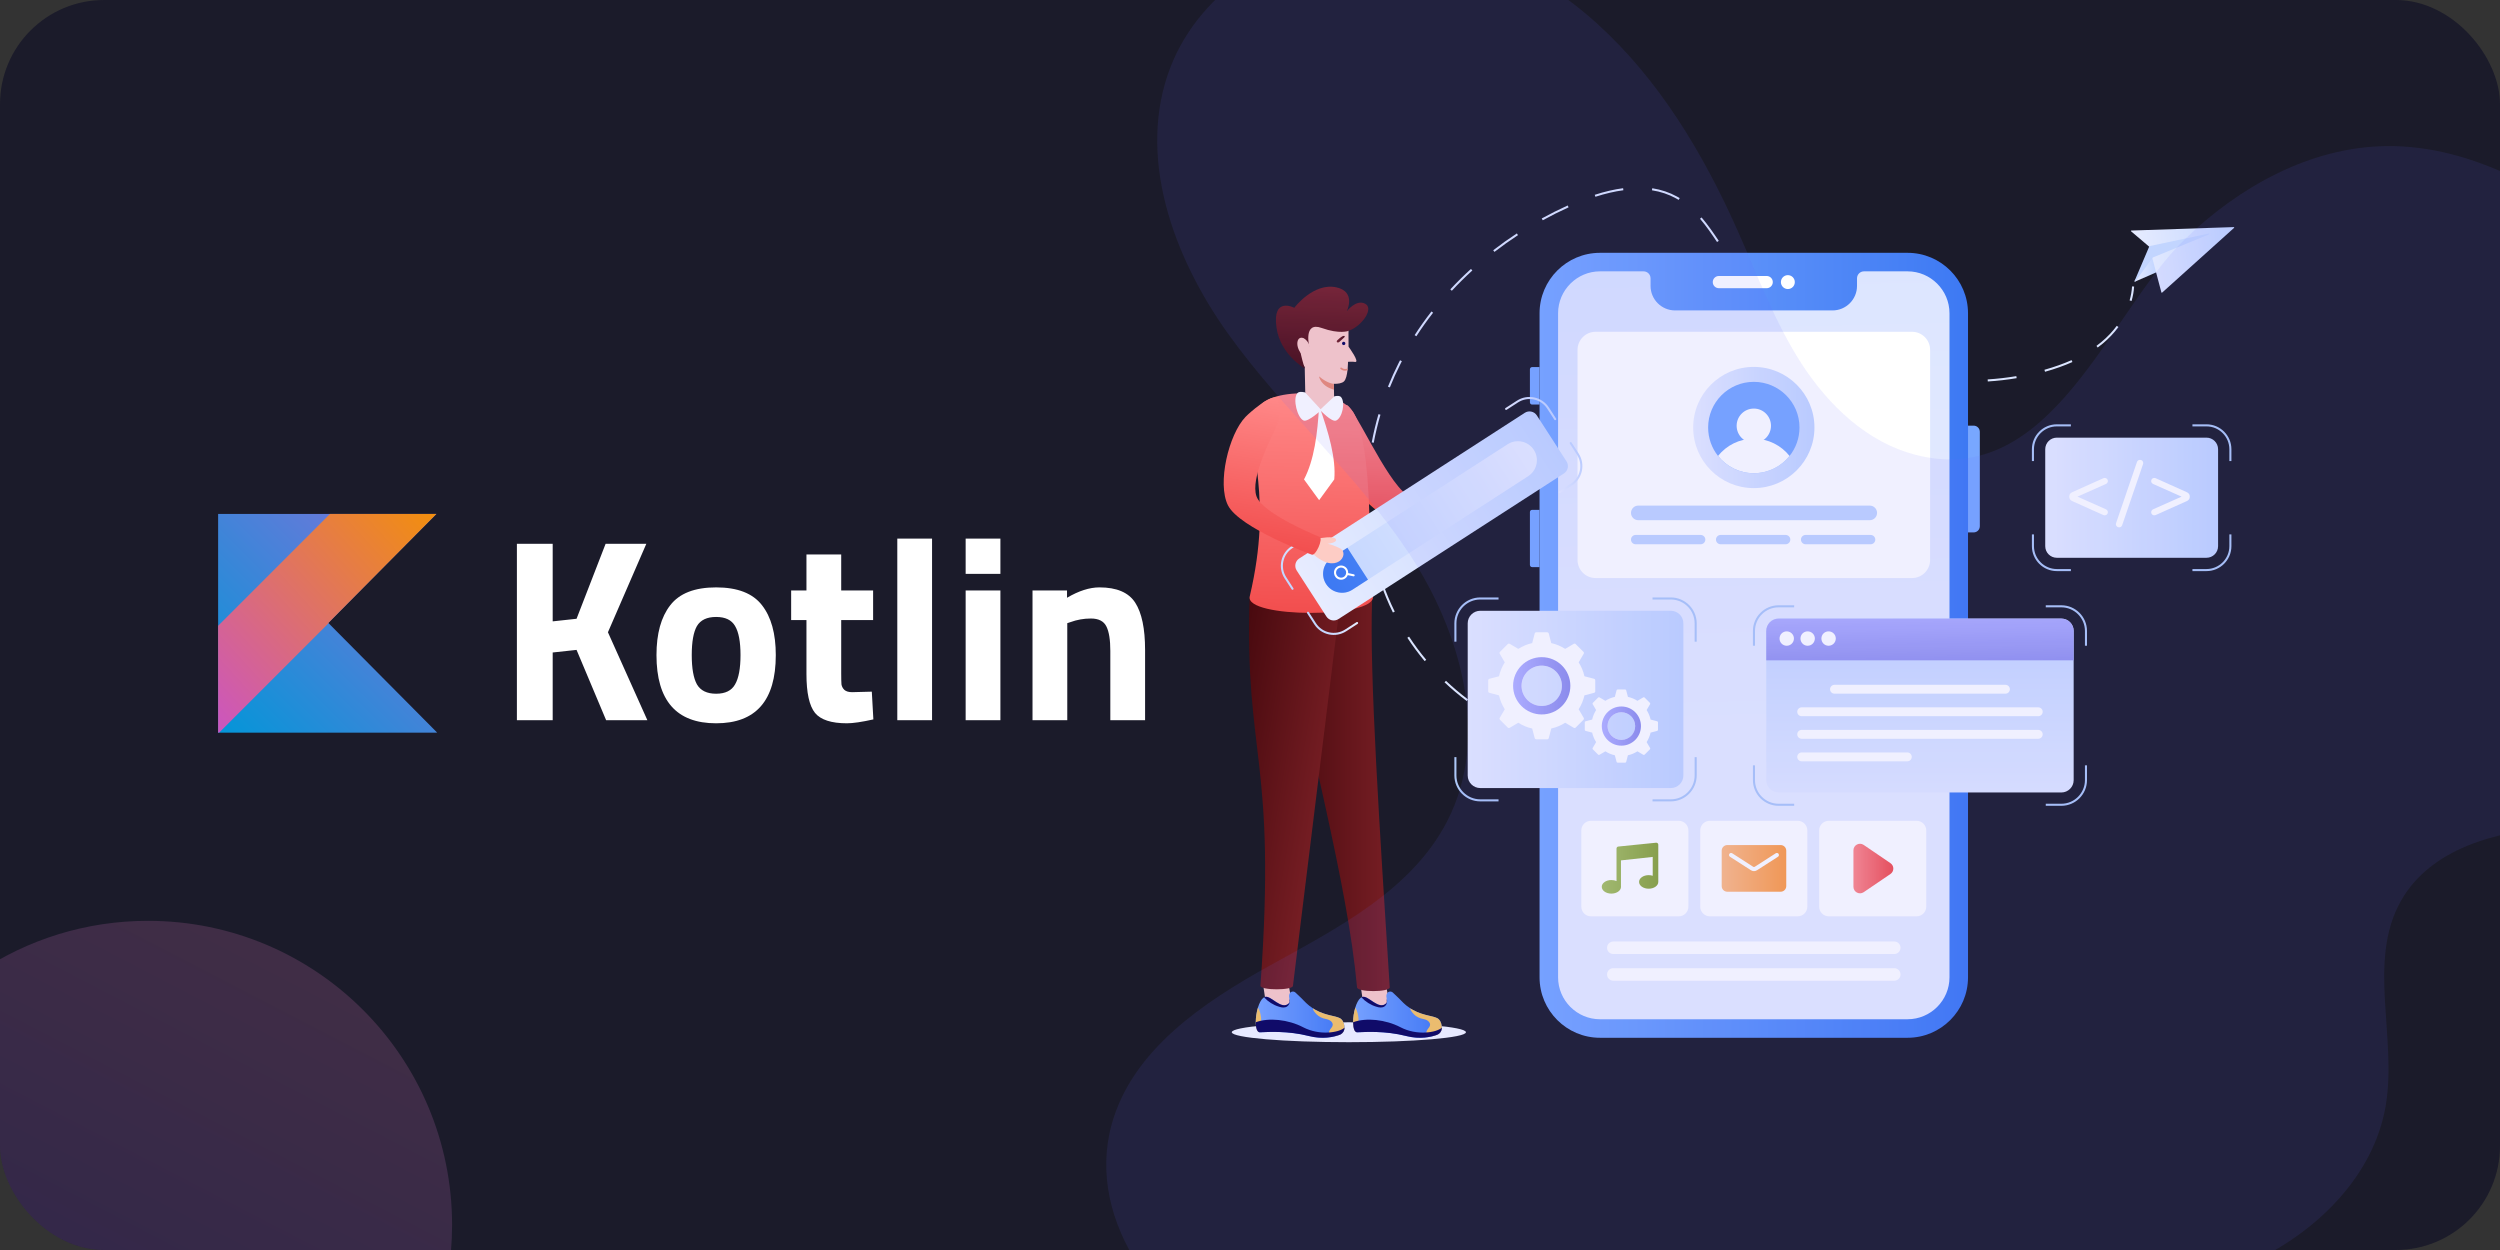 <?xml version="1.0" encoding="UTF-8"?>
<svg xmlns="http://www.w3.org/2000/svg" width="1200" height="600" viewBox="0 0 1200 600" fill="none">
  <rect x="0" y="0" width="1200" height="600" fill="#333333" stroke="none"/>
  <g clip-path="url(#clip0_281_6949)">
    <rect width="1200" height="600" rx="50" fill="#1B1B2A"></rect>
    <path opacity="0.4" fill-rule="evenodd" clip-rule="evenodd" d="M71.037 442C151.651 442 217 507.349 217 587.963C217 621.754 205.513 652.858 186.238 677.596H-10V466.552C13.184 451.047 41.052 442 71.037 442Z" fill="url(#paint0_linear_281_6949)" fill-opacity="0.4"></path>
    <path d="M104.7 246.687V351.687H209.7V351.511L183.638 325.261L157.575 298.985L183.638 272.69L209.468 246.687H104.7Z" fill="url(#paint1_linear_281_6949)"></path>
    <path d="M158.393 246.687L104.7 300.38V351.687H105.165L157.695 299.157L157.579 299.041L183.638 272.75L209.468 246.687H158.393Z" fill="url(#paint2_linear_281_6949)"></path>
    <path d="M265.291 345.687H248.11V261.03H265.291V298.254L276.744 297.01L290.688 261.03H310.234L291.808 303.483L310.732 345.687H290.937L276.744 311.949L265.291 313.194V345.687ZM321.709 290.536C326.107 284.809 333.453 281.946 343.744 281.946C354.036 281.946 361.381 284.809 365.78 290.536C370.179 296.18 372.378 304.147 372.378 314.439C372.378 336.267 362.834 347.181 343.744 347.181C324.655 347.181 315.11 336.267 315.11 314.439C315.11 304.147 317.31 296.18 321.709 290.536ZM334.532 328.507C336.275 331.495 339.346 332.989 343.744 332.989C348.143 332.989 351.173 331.495 352.833 328.507C354.575 325.519 355.447 320.83 355.447 314.439C355.447 308.048 354.575 303.4 352.833 300.495C351.173 297.59 348.143 296.138 343.744 296.138C339.346 296.138 336.275 297.59 334.532 300.495C332.872 303.4 332.042 308.048 332.042 314.439C332.042 320.83 332.872 325.519 334.532 328.507ZM419.092 297.632H403.779V323.154C403.779 325.644 403.821 327.428 403.904 328.507C404.07 329.503 404.526 330.374 405.273 331.121C406.103 331.868 407.348 332.242 409.008 332.242L418.47 331.993L419.217 345.314C413.656 346.559 409.423 347.181 406.518 347.181C399.049 347.181 393.944 345.521 391.205 342.201C388.467 338.799 387.097 332.574 387.097 323.527V297.632H379.752V283.439H387.097V266.135H403.779V283.439H419.092V297.632ZM430.703 345.687V258.54H447.385V345.687H430.703ZM463.511 345.687V283.439H480.194V345.687H463.511ZM463.511 275.472V258.54H480.194V275.472H463.511ZM512.29 345.687H495.608V283.439H512.166V286.925C517.809 283.605 522.997 281.946 527.728 281.946C536.027 281.946 541.754 284.394 544.908 289.291C548.062 294.188 549.639 301.74 549.639 311.949V345.687H532.956V312.447C532.956 307.135 532.334 303.234 531.089 300.744C529.844 298.171 527.354 296.885 523.619 296.885C520.216 296.885 516.938 297.466 513.784 298.628L512.29 299.126V345.687Z" fill="white"></path>
    <path d="M703.649 495.473C703.649 498.11 678.49 500.251 647.452 500.251C616.405 500.251 591.246 498.111 591.246 495.473C591.246 492.835 616.405 490.695 647.452 490.695C678.49 490.695 703.649 492.835 703.649 495.473Z" fill="#F5F7FF"></path>
    <path d="M1023.16 144.477L1022.21 144.202C1022.85 141.975 1023.25 139.711 1023.39 137.474L1024.38 137.537C1024.23 139.846 1023.82 142.18 1023.16 144.477Z" fill="#DBE5FF"></path>
    <path d="M859.76 383.125C856.471 379.928 852.886 376.974 849.105 374.346L849.672 373.53C853.498 376.19 857.125 379.179 860.452 382.414L859.76 383.125ZM837.162 367.42C832.981 365.436 828.633 363.807 824.238 362.577L824.506 361.621C828.955 362.866 833.356 364.516 837.587 366.523L837.162 367.42ZM810.681 359.926C806.586 359.419 802.066 359.087 796.865 358.911L796.899 357.919C802.13 358.096 806.678 358.43 810.804 358.941L810.681 359.926ZM782.977 358.711C778.436 358.688 773.741 358.665 769.06 358.502L769.095 357.511C773.761 357.673 778.449 357.696 782.982 357.718L782.977 358.711ZM755.158 357.464C754.115 357.335 753.074 357.191 752.034 357.03C748.507 356.488 744.947 355.741 741.455 354.811L741.71 353.852C745.169 354.773 748.693 355.512 752.185 356.049C753.215 356.208 754.247 356.351 755.281 356.48L755.158 357.464ZM728.239 350.324C723.989 348.56 719.775 346.487 715.716 344.163L716.21 343.302C720.232 345.605 724.408 347.659 728.619 349.407L728.239 350.324ZM704.051 336.505C700.347 333.74 696.757 330.715 693.381 327.512L694.064 326.792C697.412 329.968 700.972 332.968 704.645 335.709L704.051 336.505ZM683.83 317.341C680.85 313.774 678.055 310.002 675.522 306.129L676.353 305.586C678.865 309.426 681.636 313.167 684.592 316.704L683.83 317.341ZM668.591 294.019C667.439 291.693 666.356 289.303 665.372 286.917C664.594 285.03 663.853 283.093 663.171 281.161L664.107 280.83C664.784 282.746 665.518 284.667 666.29 286.539C667.265 288.904 668.339 291.272 669.481 293.578L668.591 294.019ZM659.283 267.762C658.252 263.279 657.452 258.654 656.905 254.017L657.891 253.9C658.434 258.503 659.228 263.091 660.25 267.54L659.283 267.762ZM656.001 240.097C655.993 239.5 655.989 238.901 655.989 238.303C655.99 234.283 656.17 230.197 656.524 226.16L657.513 226.247C657.161 230.255 656.982 234.312 656.982 238.303C656.982 238.897 656.986 239.491 656.994 240.085L656.001 240.097ZM659.401 212.528L658.426 212.344C659.281 207.794 660.371 203.231 661.666 198.78L662.619 199.057C661.333 203.478 660.251 208.01 659.401 212.528ZM667.13 185.963L666.208 185.594C667.759 181.721 669.494 177.885 671.367 174.192C671.583 173.766 671.801 173.341 672.022 172.918L672.902 173.375C672.684 173.796 672.467 174.218 672.252 174.641C670.392 178.308 668.669 182.117 667.13 185.963ZM940.193 183.258C935.587 183.075 930.914 182.657 926.304 182.017L926.44 181.034C931.019 181.67 935.659 182.084 940.233 182.266L940.193 183.258ZM954.139 183.108L954.078 182.118C958.698 181.831 963.326 181.3 967.832 180.539L967.997 181.519C963.457 182.285 958.794 182.82 954.139 183.108ZM912.6 179.436C908.101 178.364 903.594 177.061 899.203 175.564L899.523 174.625C903.885 176.112 908.362 177.406 912.83 178.471L912.6 179.436ZM981.606 178.452L981.334 177.497C986.184 176.121 990.444 174.606 994.357 172.865L994.761 173.773C990.804 175.532 986.502 177.063 981.606 178.452ZM886.231 170.447C881.995 168.539 877.812 166.412 873.8 164.124L874.292 163.262C878.277 165.535 882.431 167.647 886.638 169.541L886.231 170.447ZM1006.89 166.819L1006.3 166.02C1007.11 165.424 1007.91 164.799 1008.67 164.163C1011.46 161.846 1013.95 159.232 1016.06 156.394L1016.85 156.986C1014.7 159.888 1012.16 162.559 1009.31 164.927C1008.53 165.575 1007.71 166.211 1006.89 166.819ZM679.86 161.4L679.026 160.862C681.517 156.998 684.235 153.175 687.104 149.498L687.886 150.109C685.036 153.762 682.335 157.561 679.86 161.4ZM862.035 156.636C858.231 153.945 854.539 151.047 851.065 148.024L851.716 147.275C855.166 150.277 858.831 153.153 862.608 155.825L862.035 156.636ZM696.877 139.565L696.15 138.89C699.283 135.52 702.617 132.221 706.06 129.086L706.729 129.82C703.306 132.937 699.991 136.216 696.877 139.565ZM841.029 138.339C837.847 134.929 834.834 131.332 832.075 127.648L832.87 127.053C835.607 130.708 838.597 134.278 841.755 137.662L841.029 138.339ZM717.344 120.91L716.737 120.125C720.388 117.301 724.208 114.58 728.09 112.039L728.634 112.869C724.773 115.397 720.975 118.102 717.344 120.91ZM824.183 116.169C821.841 112.659 819.084 108.613 816.004 105.006L816.759 104.362C819.874 108.01 822.651 112.085 825.009 115.619L824.183 116.169ZM740.516 105.73L740.038 104.861C744.095 102.631 748.289 100.532 752.502 98.622L752.912 99.526C748.721 101.426 744.55 103.513 740.516 105.73ZM805.743 95.955C805.326 95.701 804.903 95.454 804.472 95.216C800.985 93.29 797.103 91.984 792.935 91.334L793.088 90.353C797.371 91.021 801.363 92.365 804.952 94.347C805.396 94.592 805.831 94.846 806.26 95.108L805.743 95.955ZM765.788 94.452L765.482 93.507C770.241 91.967 774.82 90.899 779.092 90.335L779.222 91.319C775.01 91.876 770.49 92.93 765.788 94.452Z" fill="#DBE5FF"></path>
    <path d="M872.717 399.377C871.537 397.425 870.25 395.491 868.892 393.629L869.693 393.043C871.069 394.929 872.372 396.887 873.566 398.863L872.717 399.377Z" fill="#DBE5FF"></path>
    <path d="M1035.28 130.42C1035.3 130.524 1035.25 130.629 1035.15 130.672L1024.87 135.154C1024.85 135.165 1024.83 135.167 1024.81 135.17C1024.74 135.18 1024.66 135.15 1024.62 135.092C1024.56 135.018 1024.56 134.91 1024.61 134.834L1033.03 123.303C1033.08 123.236 1033.16 123.204 1033.24 123.219C1033.32 123.235 1033.39 123.295 1033.41 123.374L1035.28 130.42Z" fill="url(#paint3_linear_281_6949)"></path>
    <path d="M1072.41 109.14C1072.44 109.221 1072.42 109.315 1072.35 109.375L1037.81 140.46C1037.78 140.49 1037.74 140.508 1037.7 140.514C1037.67 140.517 1037.64 140.517 1037.61 140.508C1037.54 140.487 1037.48 140.429 1037.47 140.359L1031.66 118.449L1022.92 111.03C1022.86 110.975 1022.83 110.883 1022.86 110.798C1022.89 110.716 1022.96 110.66 1023.06 110.656L1072.2 109.003C1072.29 109 1072.38 109.053 1072.41 109.14Z" fill="url(#paint4_linear_281_6949)"></path>
    <path d="M1060.43 112.248C1060.46 112.356 1060.41 112.466 1060.31 112.51L1033.34 123.603L1024.96 135.086C1024.92 135.134 1024.87 135.163 1024.81 135.17C1024.77 135.176 1024.72 135.169 1024.68 135.144C1024.58 135.092 1024.54 134.977 1024.59 134.876L1031.66 118.247C1031.69 118.183 1031.75 118.137 1031.81 118.119L1060.18 112.104C1060.29 112.081 1060.4 112.145 1060.43 112.248Z" fill="#C2D5FF"></path>
    <path d="M944.646 150.358V469.127C944.646 485.119 931.633 498.131 915.642 498.131H767.992C752 498.131 738.988 485.119 738.988 469.127V150.358C738.988 134.366 752.001 121.354 767.992 121.354H915.642C931.633 121.354 944.646 134.366 944.646 150.358Z" fill="url(#paint5_linear_281_6949)"></path>
    <path d="M935.754 150.358V469.127C935.754 480.189 926.704 489.239 915.643 489.239H767.993C756.932 489.239 747.882 480.189 747.882 469.127V150.358C747.882 139.297 756.932 130.247 767.993 130.247H788.917C790.768 130.247 792.269 131.747 792.269 133.599V137.239C792.269 143.737 797.537 149.005 804.035 149.005H879.601C886.099 149.005 891.366 143.737 891.366 137.239V133.599C891.366 131.747 892.867 130.247 894.718 130.247H915.643C926.704 130.247 935.754 139.297 935.754 150.358Z" fill="url(#paint6_linear_281_6949)"></path>
    <path d="M850.945 135.406C850.945 137.025 849.632 138.338 848.013 138.338H825.057C823.438 138.338 822.125 137.026 822.125 135.406C822.125 133.787 823.438 132.474 825.057 132.474H848.013C849.632 132.474 850.945 133.787 850.945 135.406Z" fill="white"></path>
    <path d="M861.51 135.409C861.51 137.25 860.015 138.744 858.175 138.744C856.327 138.744 854.833 137.25 854.833 135.409C854.833 133.562 856.327 132.068 858.175 132.068C860.015 132.068 861.51 133.562 861.51 135.409Z" fill="white"></path>
    <path d="M950.315 207.277V252.59C950.315 254.231 948.984 255.562 947.343 255.562H944.646V204.305H947.343C948.984 204.305 950.315 205.635 950.315 207.277Z" fill="#78A7FF"></path>
    <path d="M738.986 176.2V194.19H735.401C734.826 194.19 734.36 193.724 734.36 193.149V177.241C734.36 176.666 734.826 176.2 735.401 176.2L738.986 176.2Z" fill="#78A7FF"></path>
    <path d="M738.986 206.116V233.601H735.401C734.826 233.601 734.36 233.135 734.36 232.56V207.156C734.36 206.582 734.826 206.116 735.401 206.116L738.986 206.116Z" fill="#78A7FF"></path>
    <path d="M738.986 244.73V272.215H735.401C734.826 272.215 734.36 271.749 734.36 271.175V245.771C734.36 245.196 734.826 244.73 735.401 244.73L738.986 244.73Z" fill="#78A7FF"></path>
    <path d="M926.452 167.938V268.783C926.452 273.577 922.565 277.464 917.771 277.464H765.897C761.103 277.464 757.217 273.577 757.217 268.783V167.938C757.217 163.144 761.103 159.257 765.897 159.257H917.771C922.565 159.257 926.452 163.144 926.452 167.938Z" fill="white"></path>
    <path d="M900.991 246.19C900.991 248.125 899.421 249.695 897.486 249.695H786.379C784.443 249.695 782.874 248.125 782.874 246.19C782.874 244.254 784.443 242.685 786.379 242.685H897.486C899.421 242.685 900.991 244.254 900.991 246.19Z" fill="#C2D5FF"></path>
    <path d="M818.56 259.01C818.56 260.246 817.558 261.247 816.322 261.247H785.112C783.876 261.247 782.874 260.246 782.874 259.01C782.874 257.774 783.876 256.772 785.112 256.772H816.322C817.558 256.772 818.56 257.774 818.56 259.01Z" fill="#C2D5FF"></path>
    <path d="M859.351 259.01C859.351 260.246 858.349 261.247 857.113 261.247H825.903C824.667 261.247 823.665 260.246 823.665 259.01C823.665 257.774 824.667 256.772 825.903 256.772H857.113C858.349 256.772 859.351 257.774 859.351 259.01Z" fill="#C2D5FF"></path>
    <path d="M900.142 259.01C900.142 260.246 899.14 261.247 897.904 261.247H866.694C865.458 261.247 864.456 260.246 864.456 259.01C864.456 257.774 865.458 256.772 866.694 256.772H897.904C899.14 256.772 900.142 257.774 900.142 259.01Z" fill="#C2D5FF"></path>
    <path d="M870.934 205.204C870.934 221.269 857.883 234.293 841.818 234.293C825.753 234.293 812.729 221.269 812.729 205.204C812.729 189.138 825.753 176.115 841.818 176.115C857.883 176.115 870.934 189.138 870.934 205.204Z" fill="url(#paint7_linear_281_6949)"></path>
    <path d="M863.756 205.2C863.756 210.35 861.984 215.092 858.987 218.854C854.953 223.895 848.767 227.138 841.817 227.138C834.868 227.138 828.682 223.895 824.648 218.854C821.678 215.092 819.906 210.35 819.906 205.2C819.906 193.099 829.717 183.289 841.817 183.289C853.918 183.289 863.756 193.099 863.756 205.2Z" fill="#78A7FF"></path>
    <path d="M858.987 218.854C854.953 223.895 848.767 227.138 841.818 227.138C834.868 227.138 828.682 223.895 824.648 218.854C828.682 213.811 834.868 210.569 841.818 210.569C848.767 210.569 854.953 213.811 858.987 218.854Z" fill="white"></path>
    <path d="M850.075 204.369C850.075 208.92 846.396 212.627 841.844 212.627C837.266 212.627 833.587 208.92 833.587 204.369C833.587 199.818 837.266 196.111 841.844 196.111C846.396 196.112 850.075 199.818 850.075 204.369Z" fill="white"></path>
    <path d="M1001.76 309.96H1000.77V302.855C1000.77 296.607 995.682 291.523 989.433 291.523H981.963V290.531H989.433C996.23 290.531 1001.76 296.06 1001.76 302.855V309.96Z" fill="#ADC8F7"></path>
    <path d="M989.433 386.791H981.963V385.799H989.433C995.682 385.799 1000.77 380.715 1000.77 374.467V367.363H1001.76V374.467C1001.76 381.263 996.23 386.791 989.433 386.791Z" fill="#ADC8F7"></path>
    <path d="M861.202 386.791H853.731C846.934 386.791 841.405 381.263 841.405 374.467V367.363H842.398V374.467C842.398 380.715 847.482 385.798 853.731 385.798H861.202V386.791Z" fill="#ADC8F7"></path>
    <path d="M842.398 309.96H841.405V302.855C841.405 296.06 846.934 290.531 853.731 290.531H861.202V291.523H853.731C847.482 291.523 842.398 296.607 842.398 302.855V309.96Z" fill="#ADC8F7"></path>
    <path d="M995.36 302.856V374.466C995.36 377.739 992.707 380.392 989.434 380.392H853.731C850.458 380.392 847.805 377.739 847.805 374.466V302.856C847.805 299.583 850.458 296.93 853.731 296.93H989.434C992.707 296.93 995.36 299.583 995.36 302.856Z" fill="url(#paint8_linear_281_6949)"></path>
    <path d="M995.36 316.975V302.856C995.36 299.583 992.707 296.93 989.434 296.93H853.731C850.458 296.93 847.805 299.583 847.805 302.856V316.975H995.36Z" fill="url(#paint9_linear_281_6949)"></path>
    <path d="M861.085 306.491C861.085 308.405 859.531 309.96 857.617 309.96C855.704 309.96 854.179 308.405 854.179 306.491C854.179 304.578 855.704 303.052 857.617 303.052C859.531 303.052 861.085 304.578 861.085 306.491Z" fill="white"></path>
    <path d="M871.133 306.491C871.133 308.405 869.578 309.96 867.665 309.96C865.751 309.96 864.227 308.405 864.227 306.491C864.227 304.578 865.751 303.052 867.665 303.052C869.578 303.052 871.133 304.578 871.133 306.491Z" fill="white"></path>
    <path d="M881.18 306.491C881.18 308.405 879.625 309.96 877.712 309.96C875.798 309.96 874.273 308.405 874.273 306.491C874.273 304.578 875.798 303.052 877.712 303.052C879.625 303.052 881.18 304.578 881.18 306.491Z" fill="white"></path>
    <path d="M810.431 398.606V435.204C810.431 437.762 808.358 439.835 805.8 439.835H763.662C761.104 439.835 759.031 437.762 759.031 435.204V398.606C759.031 396.049 761.104 393.976 763.662 393.976H805.8C808.358 393.976 810.431 396.049 810.431 398.606Z" fill="white"></path>
    <path d="M867.515 398.606V435.204C867.515 437.762 865.442 439.835 862.884 439.835H820.746C818.188 439.835 816.115 437.762 816.115 435.204V398.606C816.115 396.049 818.188 393.976 820.746 393.976H862.884C865.442 393.976 867.515 396.049 867.515 398.606Z" fill="white"></path>
    <path d="M924.599 398.606V435.204C924.599 437.762 922.526 439.835 919.968 439.835H877.83C875.272 439.835 873.199 437.762 873.199 435.204V398.606C873.199 396.049 875.272 393.976 877.83 393.976H919.968C922.526 393.976 924.599 396.049 924.599 398.606Z" fill="white"></path>
    <path d="M912.252 454.924C912.252 456.585 910.906 457.932 909.244 457.932H774.393C772.731 457.932 771.385 456.585 771.385 454.924C771.385 453.263 772.731 451.916 774.393 451.916H909.244C910.906 451.916 912.252 453.263 912.252 454.924Z" fill="white"></path>
    <path d="M912.252 467.737C912.252 469.398 910.906 470.745 909.244 470.745H774.393C772.731 470.745 771.385 469.398 771.385 467.737C771.385 466.076 772.731 464.729 774.393 464.729H909.244C910.906 464.729 912.252 466.076 912.252 467.737Z" fill="white"></path>
    <path d="M907.42 419.514L894.555 428.254C892.469 429.672 889.647 428.177 889.647 425.655V408.154C889.647 405.63 892.472 404.136 894.558 405.557L907.423 414.318C909.256 415.566 909.254 418.268 907.42 419.514Z" fill="url(#paint10_linear_281_6949)"></path>
    <path d="M857.402 408.327V425.328C857.402 426.822 856.191 428.033 854.697 428.033H829.115C827.621 428.033 826.41 426.822 826.41 425.328V408.327C826.41 406.833 827.621 405.622 829.115 405.622H854.697C856.191 405.622 857.402 406.833 857.402 408.327Z" fill="url(#paint11_linear_281_6949)"></path>
    <path d="M841.907 418.15C841.407 418.15 840.909 418.01 840.473 417.73L830.381 411.243C829.92 410.946 829.786 410.332 830.082 409.871C830.379 409.41 830.993 409.277 831.454 409.573L841.547 416.06C841.767 416.201 842.049 416.2 842.267 416.06L852.359 409.573C852.82 409.277 853.435 409.41 853.731 409.871C854.027 410.332 853.894 410.946 853.433 411.243L843.34 417.73C842.905 418.01 842.405 418.15 841.907 418.15Z" fill="white"></path>
    <path d="M699.088 308.01H698.096V299.213C698.096 292.352 703.677 286.77 710.537 286.77H719.301V287.763H710.537C704.224 287.763 699.088 292.899 699.088 299.213V308.01Z" fill="#ADC8F7"></path>
    <path d="M814.416 308.01H813.424V299.213C813.424 292.899 808.288 287.763 801.976 287.763H793.211V286.77H801.976C808.835 286.77 814.416 292.352 814.416 299.213V308.01Z" fill="#ADC8F7"></path>
    <path d="M719.301 384.669H710.537C703.677 384.669 698.096 379.088 698.096 372.227V363.429H699.088V372.227C699.088 378.54 704.224 383.676 710.537 383.676H719.301V384.669Z" fill="#ADC8F7"></path>
    <path d="M801.977 384.669H793.212V383.676H801.977C808.289 383.676 813.425 378.54 813.425 372.227V363.429H814.417V372.227C814.417 379.088 808.836 384.669 801.977 384.669Z" fill="#ADC8F7"></path>
    <path d="M808.019 299.212V372.227C808.019 375.564 805.314 378.269 801.977 378.269H710.539C707.202 378.269 704.497 375.564 704.497 372.227V299.212C704.497 295.875 707.202 293.17 710.539 293.17H801.977C805.314 293.17 808.019 295.876 808.019 299.212Z" fill="url(#paint12_linear_281_6949)"></path>
    <path d="M765.148 325.811L760.534 324.612C759.992 322.198 759.04 319.949 757.759 317.93L760.173 313.808C760.354 313.513 760.305 313.135 760.058 312.889L756.331 309.161C756.085 308.915 755.707 308.866 755.411 309.03L751.29 311.46C749.27 310.163 747.021 309.227 744.607 308.685L743.409 304.071C743.31 303.726 743.014 303.497 742.653 303.497H737.399C737.054 303.497 736.742 303.726 736.66 304.071L735.445 308.685C733.031 309.227 730.798 310.163 728.779 311.46L724.657 309.03C724.345 308.866 723.968 308.915 723.721 309.161L719.994 312.889C719.748 313.135 719.699 313.513 719.879 313.808L722.293 317.93C721.012 319.949 720.06 322.198 719.518 324.612L714.92 325.811C714.575 325.893 714.329 326.205 714.329 326.55V331.82C714.329 332.165 714.575 332.477 714.92 332.559L719.518 333.774C720.06 336.172 721.012 338.421 722.293 340.441L719.879 344.562C719.698 344.858 719.748 345.252 719.994 345.498L723.721 349.225C723.968 349.472 724.345 349.521 724.657 349.34L728.779 346.91C730.798 348.207 733.031 349.16 735.445 349.685L736.66 354.299C736.742 354.644 737.054 354.874 737.399 354.874H742.653C743.015 354.874 743.31 354.644 743.409 354.299L744.607 349.685C747.021 349.16 749.27 348.207 751.29 346.91L755.411 349.34C755.707 349.521 756.085 349.472 756.331 349.225L760.058 345.498C760.304 345.252 760.354 344.857 760.173 344.562L757.759 340.441C759.04 338.421 759.992 336.172 760.534 333.774L765.148 332.559C765.493 332.477 765.723 332.165 765.723 331.82V326.55C765.723 326.205 765.493 325.893 765.148 325.811ZM740.026 338.865C734.673 338.865 730.338 334.53 730.338 329.193C730.338 323.84 734.673 319.506 740.026 319.506C745.379 319.506 749.714 323.84 749.714 329.193C749.714 334.53 745.379 338.865 740.026 338.865Z" fill="white"></path>
    <path d="M740.027 315.434C732.442 315.434 726.284 321.591 726.284 329.193C726.284 336.779 732.442 342.937 740.027 342.937C747.63 342.937 753.771 336.779 753.771 329.193C753.771 321.591 747.63 315.434 740.027 315.434ZM740.027 338.865C734.675 338.865 730.34 334.53 730.34 329.193C730.34 323.84 734.674 319.506 740.027 319.506C745.38 319.506 749.715 323.84 749.715 329.193C749.715 334.53 745.38 338.865 740.027 338.865Z" fill="url(#paint13_linear_281_6949)"></path>
    <path d="M795.44 346.207L792.285 345.388C791.914 343.737 791.263 342.199 790.387 340.818L792.038 337.999C792.161 337.797 792.128 337.539 791.959 337.371L789.41 334.822C789.242 334.653 788.983 334.62 788.781 334.732L785.963 336.394C784.582 335.507 783.043 334.867 781.393 334.496L780.573 331.341C780.506 331.105 780.303 330.948 780.056 330.948H776.463C776.227 330.948 776.014 331.105 775.958 331.341L775.127 334.496C773.476 334.867 771.949 335.507 770.568 336.394L767.75 334.732C767.536 334.62 767.278 334.653 767.11 334.822L764.561 337.371C764.392 337.539 764.358 337.797 764.482 337.999L766.133 340.818C765.257 342.199 764.605 343.737 764.235 345.388L761.091 346.207C760.855 346.264 760.687 346.477 760.687 346.713V350.317C760.687 350.553 760.855 350.766 761.091 350.823L764.235 351.654C764.605 353.293 765.257 354.831 766.133 356.213L764.482 359.031C764.358 359.233 764.392 359.503 764.561 359.671L767.11 362.22C767.278 362.389 767.536 362.422 767.75 362.299L770.568 360.637C771.949 361.524 773.476 362.175 775.127 362.534L775.958 365.69C776.014 365.925 776.227 366.083 776.463 366.083H780.056C780.303 366.083 780.506 365.926 780.573 365.69L781.393 362.534C783.043 362.175 784.582 361.524 785.963 360.637L788.781 362.299C788.983 362.422 789.242 362.389 789.41 362.22L791.959 359.671C792.128 359.503 792.161 359.233 792.038 359.031L790.387 356.213C791.263 354.831 791.914 353.293 792.285 351.654L795.44 350.823C795.676 350.766 795.833 350.553 795.833 350.317V346.713C795.833 346.477 795.676 346.264 795.44 346.207ZM778.26 355.135C774.599 355.135 771.635 352.17 771.635 348.521C771.635 344.86 774.599 341.896 778.26 341.896C781.92 341.896 784.885 344.86 784.885 348.521C784.885 352.17 781.92 355.135 778.26 355.135Z" fill="white"></path>
    <path d="M778.259 339.111C773.071 339.111 768.86 343.322 768.86 348.521C768.86 353.709 773.071 357.919 778.259 357.919C783.458 357.919 787.658 353.709 787.658 348.521C787.658 343.322 783.458 339.111 778.259 339.111ZM778.259 355.135C774.598 355.135 771.634 352.17 771.634 348.521C771.634 344.86 774.598 341.896 778.259 341.896C781.92 341.896 784.884 344.86 784.884 348.521C784.884 352.17 781.92 355.135 778.259 355.135Z" fill="url(#paint14_linear_281_6949)"></path>
    <path d="M794.919 404.502C795.486 404.444 795.98 404.89 795.98 405.461V423.314C795.98 425.134 793.923 426.58 791.355 426.58C788.817 426.58 786.751 425.134 786.751 423.314C786.751 421.513 788.817 420.067 791.355 420.067C792.054 420.067 792.713 420.175 793.303 420.372V411.321L778.063 412.983V425.321C778.073 425.429 778.083 425.537 778.083 425.655C778.083 427.485 776.017 428.932 773.449 428.932C770.911 428.932 768.845 427.485 768.845 425.655C768.845 423.855 770.911 422.418 773.449 422.418C774.364 422.418 775.21 422.606 775.928 422.92V407.301C775.928 406.807 776.303 406.393 776.795 406.343L794.919 404.502Z" fill="url(#paint15_linear_281_6949)"></path>
    <path d="M964.74 330.836C964.74 332.013 963.787 332.966 962.61 332.966H880.555C879.378 332.966 878.425 332.013 878.425 330.836C878.425 329.66 879.378 328.706 880.555 328.706H962.61C963.787 328.706 964.74 329.66 964.74 330.836Z" fill="white"></path>
    <path d="M980.49 341.659C980.49 342.835 979.536 343.789 978.36 343.789H864.806C863.629 343.789 862.676 342.835 862.676 341.659C862.676 340.482 863.629 339.529 864.806 339.529H978.36C979.536 339.529 980.49 340.483 980.49 341.659Z" fill="white"></path>
    <path d="M980.49 352.481C980.49 353.658 979.536 354.612 978.36 354.612H864.806C863.629 354.612 862.676 353.658 862.676 352.481C862.676 351.305 863.629 350.351 864.806 350.351H978.36C979.536 350.351 980.49 351.305 980.49 352.481Z" fill="white"></path>
    <path d="M915.515 361.174H864.806C863.629 361.174 862.676 362.128 862.676 363.304C862.676 364.48 863.629 365.434 864.806 365.434H915.515C916.692 365.434 917.645 364.48 917.645 363.304C917.645 362.128 916.692 361.174 915.515 361.174Z" fill="white"></path>
    <path d="M665.176 472.071L667.52 485.388L654.831 484.827L652.945 472.071H665.176Z" fill="#FDCCC5"></path>
    <path d="M651.373 473.88C646.678 422.527 628.084 358.296 615.298 288.122H658.613C657.244 322.813 662.31 399.346 667.068 473.88C667.068 476.337 651.373 476.337 651.373 473.88Z" fill="url(#paint16_linear_281_6949)"></path>
    <path d="M692.075 493.233C692.087 493.257 692.087 493.282 692.075 493.306C692.075 493.318 692.075 493.318 692.075 493.318V493.343C692.075 494.852 691.149 496.203 689.713 496.727C689.116 496.946 688.398 497.177 687.583 497.384C684.612 498.151 680.242 498.626 674.958 497.287C664.89 494.718 655.309 495.351 651.523 495.509C651.401 495.509 651.28 495.509 651.17 495.473C650.074 495.205 649.563 493.391 649.502 491.017C649.49 490.908 649.49 490.786 649.502 490.676C649.49 488.461 649.868 485.843 650.561 483.591C651.17 481.582 652.022 479.866 653.057 479.014C653.191 478.904 653.325 478.807 653.483 478.722C653.654 478.612 653.836 478.539 654.031 478.49C656.892 477.796 661.859 485.089 665.402 481.558C665.803 481.181 665.73 480.402 665.609 479.488C665.548 479.074 665.487 478.624 665.45 478.174C665.414 477.735 665.548 477.285 665.767 476.871C666.315 475.812 667.763 475.629 668.616 476.481C669.285 477.151 670.235 478.076 671.55 479.269C671.781 479.488 672.012 479.732 672.244 479.987C672.402 480.146 672.56 480.316 672.743 480.487C673.327 481.119 673.936 481.692 674.544 482.203C674.788 482.422 675.044 482.629 675.299 482.836C675.859 483.262 676.395 483.664 676.955 484.005C677.052 484.078 677.15 484.139 677.247 484.2C677.527 484.382 677.807 484.54 678.087 484.699C683.76 487.9 688.91 487.487 690.626 489.264C691.722 490.372 692.038 491.918 692.075 493.233Z" fill="url(#paint17_linear_281_6949)"></path>
    <path d="M652.132 490.165C652.132 492.137 651.779 493.975 651.17 495.473C650.074 495.205 649.563 493.391 649.502 491.017C649.49 490.908 649.49 490.786 649.502 490.676C649.49 488.461 649.868 485.843 650.561 483.591C651.535 485.247 652.132 487.584 652.132 490.165Z" fill="#F9C55F"></path>
    <path d="M692.075 493.233C692.087 493.257 692.087 493.282 692.075 493.306C692.075 493.318 692.075 493.318 692.075 493.318V493.343C692.075 494.852 691.149 496.203 689.713 496.727C689.116 496.946 688.398 497.177 687.582 497.384C687.181 497.311 686.767 497.214 686.365 497.116C685.768 496.958 685.099 496.739 684.807 496.191C684.429 495.497 684.819 494.645 685.281 494.024C685.756 493.391 686.341 492.782 686.426 492.003C686.535 491.005 685.744 490.104 684.831 489.654C683.93 489.215 682.895 489.106 681.934 488.814C681.081 488.558 680.29 488.156 679.572 487.633C678.951 487.17 678.379 486.61 677.904 485.989C677.551 485.527 676.857 484.687 676.93 484.066C676.93 484.042 676.942 484.029 676.954 484.005C677.052 484.078 677.149 484.139 677.247 484.2C677.527 484.382 677.807 484.541 678.087 484.699C683.76 487.901 688.909 487.487 690.626 489.264C691.721 490.372 692.038 491.918 692.075 493.233Z" fill="#F9C55F"></path>
    <path d="M689.72 496.732C686.966 497.745 681.698 498.987 674.964 497.281C664.886 494.711 655.312 495.345 651.513 495.512C650.182 495.567 649.56 493.622 649.497 491.024C649.495 490.909 649.493 490.795 649.499 490.676C655.747 488.364 665.084 489.345 672.259 493.09C680.114 497.185 689.415 495.687 692.056 493.304C692.064 493.299 692.07 493.3 692.075 493.308C692.08 493.316 692.074 493.315 692.074 493.315C692.079 493.322 692.076 493.335 692.075 493.341C692.084 494.85 691.149 496.204 689.72 496.732Z" fill="#070159"></path>
    <path d="M665.789 481.011C665.665 481.872 665.2 482.694 664.459 483.158C663.936 483.482 663.3 483.609 662.681 483.603C662.052 483.597 661.44 483.458 660.849 483.282C660.099 483.069 659.361 482.799 658.654 482.474C657.381 481.889 656.184 481.136 655.099 480.247C654.561 479.798 654.054 479.322 653.577 478.809C653.55 478.779 653.514 478.749 653.478 478.718C653.655 478.613 653.84 478.538 654.033 478.491C656.893 477.792 661.865 485.082 665.405 481.562C665.798 481.183 665.727 480.407 665.606 479.486C665.828 479.955 665.865 480.491 665.789 481.011Z" fill="#070159"></path>
    <path d="M618.445 472.071L620.789 485.388L608.1 484.827L606.215 472.071H618.445Z" fill="#FDCCC5"></path>
    <path d="M645.346 493.233C645.358 493.257 645.358 493.282 645.346 493.306C645.346 493.318 645.346 493.318 645.346 493.318V493.343C645.346 494.852 644.421 496.203 642.984 496.727C642.388 496.946 641.67 497.177 640.854 497.384C637.884 498.151 633.513 498.626 628.23 497.287C618.162 494.718 608.581 495.351 604.795 495.509C604.673 495.509 604.551 495.509 604.442 495.473C603.346 495.205 602.835 493.391 602.774 491.017C602.762 490.908 602.762 490.786 602.774 490.676C602.762 488.461 603.139 485.843 603.833 483.591C604.442 481.582 605.294 479.866 606.329 479.014C606.463 478.904 606.596 478.807 606.755 478.722C606.925 478.612 607.108 478.539 607.303 478.49C610.164 477.796 615.131 485.089 618.673 481.558C619.075 481.181 619.002 480.402 618.88 479.488C618.819 479.074 618.758 478.624 618.722 478.174C618.685 477.735 618.819 477.285 619.038 476.871C619.586 475.812 621.035 475.629 621.887 476.481C622.557 477.151 623.506 478.076 624.821 479.269C625.052 479.488 625.284 479.732 625.515 479.987C625.673 480.146 625.831 480.316 626.014 480.487C626.598 481.119 627.207 481.692 627.816 482.203C628.059 482.422 628.315 482.629 628.571 482.836C629.131 483.262 629.666 483.664 630.226 484.005C630.324 484.078 630.421 484.139 630.519 484.2C630.799 484.382 631.079 484.54 631.359 484.699C637.032 487.9 642.181 487.487 643.898 489.264C644.993 490.372 645.31 491.918 645.346 493.233Z" fill="url(#paint18_linear_281_6949)"></path>
    <path d="M605.403 490.165C605.403 492.137 605.05 493.975 604.442 495.473C603.346 495.205 602.835 493.391 602.774 491.017C602.762 490.908 602.762 490.786 602.774 490.676C602.762 488.461 603.139 485.843 603.833 483.591C604.807 485.247 605.403 487.584 605.403 490.165Z" fill="#F9C55F"></path>
    <path d="M645.346 493.233C645.358 493.257 645.358 493.282 645.346 493.306C645.346 493.318 645.346 493.318 645.346 493.318V493.343C645.346 494.852 644.421 496.203 642.984 496.727C642.388 496.946 641.669 497.177 640.854 497.384C640.452 497.311 640.038 497.214 639.636 497.116C639.04 496.958 638.37 496.739 638.078 496.191C637.701 495.497 638.09 494.645 638.553 494.024C639.028 493.391 639.612 492.782 639.697 492.003C639.807 491.005 639.015 490.104 638.102 489.654C637.202 489.215 636.167 489.106 635.205 488.814C634.353 488.558 633.562 488.156 632.843 487.633C632.222 487.17 631.65 486.61 631.175 485.989C630.822 485.527 630.129 484.687 630.202 484.066C630.202 484.042 630.214 484.029 630.226 484.005C630.323 484.078 630.421 484.139 630.518 484.2C630.798 484.382 631.078 484.541 631.358 484.699C637.031 487.901 642.181 487.487 643.897 489.264C644.993 490.372 645.309 491.918 645.346 493.233Z" fill="#F9C55F"></path>
    <path d="M642.993 496.732C640.239 497.745 634.971 498.987 628.236 497.281C618.158 494.711 608.585 495.345 604.785 495.512C603.455 495.567 602.832 493.622 602.769 491.024C602.767 490.909 602.766 490.795 602.772 490.676C609.019 488.364 618.357 489.345 625.532 493.09C633.386 497.185 642.688 495.687 645.329 493.304C645.336 493.299 645.343 493.3 645.348 493.308C645.353 493.316 645.346 493.315 645.346 493.315C645.351 493.322 645.349 493.335 645.347 493.341C645.356 494.85 644.422 496.204 642.993 496.732Z" fill="#070159"></path>
    <path d="M619.06 481.011C618.936 481.872 618.471 482.694 617.731 483.158C617.207 483.482 616.571 483.609 615.952 483.603C615.323 483.597 614.712 483.458 614.121 483.282C613.37 483.069 612.632 482.799 611.926 482.474C610.653 481.889 609.455 481.136 608.37 480.247C607.833 479.798 607.326 479.322 606.849 478.809C606.822 478.779 606.785 478.749 606.749 478.718C606.926 478.613 607.112 478.538 607.305 478.491C610.165 477.792 615.136 485.082 618.677 481.562C619.069 481.183 618.998 480.407 618.878 479.486C619.099 479.955 619.136 480.491 619.06 481.011Z" fill="#070159"></path>
    <path d="M605.003 473.164C612.922 363.651 597.351 363.797 599.806 286.932L643.416 288.122L620.617 473.164C620.617 475.435 605.004 475.435 605.003 473.164Z" fill="url(#paint19_linear_281_6949)"></path>
    <path d="M646.252 194.383C649.708 194.313 664.802 229.942 675.341 237.592C681.278 241.901 703.562 245.628 703.562 245.628L701.906 253.907C701.906 253.907 674.203 253.052 666.298 248.762C657.97 244.242 643.28 229.53 641.312 220.261C639.944 213.818 639.667 194.515 646.252 194.383Z" fill="url(#paint20_linear_281_6949)"></path>
    <path d="M659.017 286.306C656.525 264.368 659.331 218.949 650.351 199.268C643.827 184.965 606.519 186.526 603.741 196.581C597.754 218.215 611.573 236.497 599.869 286.306C597.413 296.756 660.218 296.881 659.017 286.306Z" fill="url(#paint21_linear_281_6949)"></path>
    <path d="M625.924 230.121L633.181 240.084L640.449 230.121C641.345 220.288 637.862 207.866 633.181 194.735C632.423 208.28 630.784 220.897 625.924 230.121Z" fill="white"></path>
    <path d="M650.408 173.73C649.06 173.503 647.043 173.68 647.043 173.68C647.043 173.68 647.043 175.097 646.886 176.858C646.866 177.134 646.837 177.429 646.797 177.724C646.561 179.83 646.079 182.171 645.105 183.076C644.141 183.981 642.242 184.286 640.245 184.237L640.52 198.011L626.687 196.103L626.264 176.111C626.117 175.963 626.048 175.874 626.048 175.874C626.048 175.874 615.629 162.829 622.329 154.554C629.019 146.29 647.309 155.42 647.309 155.42C647.23 155.695 647.309 166.41 647.309 166.41C647.309 166.41 652.976 174.143 650.408 173.73Z" fill="#FDCCC5"></path>
    <path d="M647.273 158.817C647.273 158.817 643.154 160.563 634.343 157.404C625.532 154.245 628.275 166.049 628.732 167.67C628.732 167.67 626.695 161.144 624.41 162.641C622.124 164.137 626.281 176.849 626.281 176.849C626.281 176.849 614.612 170.299 612.736 157.354C610.524 142.092 621.253 147.744 621.253 147.744C621.253 147.744 630.437 135.498 641.486 137.936C651.161 140.072 646.437 149.436 646.437 149.436C646.437 149.436 650.77 143.676 655.097 145.703C659.886 147.948 653.585 156.697 647.273 158.817Z" fill="url(#paint22_linear_281_6949)"></path>
    <path d="M623.321 167.692C624.348 170.1 626.33 171.564 627.742 170.962C629.159 170.357 629.469 167.915 628.442 165.508C627.411 163.092 625.434 161.625 624.017 162.23C622.605 162.832 622.29 165.277 623.321 167.692Z" fill="#FDCCC5"></path>
    <path d="M640.248 184.242C640.248 184.242 637.38 184.237 633.124 180.672C633.124 180.672 633.85 185.33 640.304 187.038L640.248 184.242Z" fill="#EC8B73"></path>
    <path d="M626.451 188.369C626.451 188.369 623.734 187.626 622.799 188.659C620.313 191.403 622.757 200.734 625.786 201.872C627.845 202.645 634.245 196.83 634.245 196.83L626.451 188.369Z" fill="white"></path>
    <path d="M640.522 190.232C640.522 190.232 642.825 189.599 643.687 190.584C645.889 193.098 644.317 200.552 641.335 201.871C639.225 202.804 633.556 196.762 633.556 196.762L640.522 190.232Z" fill="white"></path>
    <path d="M746.086 201.454L742.67 196.165C739.633 191.463 733.356 190.127 728.672 193.153L723.206 196.682C722.976 196.831 722.668 196.765 722.52 196.534C722.371 196.304 722.437 195.997 722.668 195.849L728.134 192.319C733.286 188.99 740.174 190.471 743.503 195.626L746.92 200.915C747.068 201.146 747.002 201.453 746.772 201.602C746.542 201.75 746.235 201.684 746.086 201.454Z" fill="url(#paint23_linear_281_6949)"></path>
    <path d="M630.841 299.683L627.424 294.393C627.275 294.163 627.341 293.856 627.572 293.707C627.802 293.558 628.109 293.624 628.258 293.854L631.674 299.144C634.711 303.846 640.988 305.181 645.672 302.156L651.138 298.626C651.366 298.477 651.674 298.544 651.824 298.774C651.972 299.004 651.906 299.311 651.676 299.46L646.211 302.989C641.058 306.318 634.17 304.837 630.841 299.683Z" fill="url(#paint24_linear_281_6949)"></path>
    <path d="M737.672 199.39L751.935 221.475C753.187 223.414 752.631 226 750.692 227.252L642.445 297.161C640.506 298.413 637.92 297.857 636.668 295.918L622.405 273.833C621.153 271.895 621.71 269.309 623.648 268.057L731.896 198.147C733.834 196.895 736.42 197.452 737.672 199.39Z" fill="url(#paint25_linear_281_6949)"></path>
    <path d="M748.724 236.69C748.562 236.69 748.402 236.61 748.307 236.463C748.158 236.232 748.224 235.926 748.455 235.777L753.92 232.247C758.61 229.218 759.961 222.939 756.933 218.25L753.516 212.96C753.368 212.73 753.434 212.423 753.664 212.274C753.894 212.125 754.201 212.191 754.35 212.421L757.766 217.711C761.092 222.86 759.608 229.755 754.459 233.081L748.994 236.61C748.91 236.664 748.817 236.69 748.724 236.69Z" fill="url(#paint26_linear_281_6949)"></path>
    <path d="M620.411 283.114C620.248 283.114 620.089 283.034 619.994 282.887L616.578 277.598C613.249 272.444 614.73 265.556 619.886 262.228L625.35 258.698C625.581 258.549 625.888 258.615 626.037 258.845C626.186 259.076 626.12 259.383 625.889 259.532L620.424 263.062C615.731 266.092 614.38 272.365 617.411 277.059L620.828 282.348C620.976 282.579 620.91 282.886 620.68 283.035C620.597 283.088 620.503 283.114 620.411 283.114Z" fill="url(#paint27_linear_281_6949)"></path>
    <path d="M636.537 280.356C639.269 284.587 644.913 285.801 649.143 283.069L733.544 228.56C737.775 225.828 738.989 220.184 736.257 215.954C733.525 211.724 727.881 210.509 723.651 213.241L639.25 267.75C635.019 270.482 633.805 276.126 636.537 280.356Z" fill="url(#paint28_linear_281_6949)"></path>
    <path d="M639.249 267.75L646.741 262.912L656.635 278.231L649.143 283.069C644.913 285.801 639.269 284.587 636.537 280.356C633.805 276.126 635.019 270.482 639.249 267.75Z" fill="url(#paint29_linear_281_6949)"></path>
    <path d="M643.004 278.194C640.038 277.556 639.325 273.641 641.873 271.995C643.477 270.961 645.575 271.434 646.59 273.011C647.082 273.777 647.249 274.688 647.057 275.576C646.866 276.469 646.339 277.233 645.574 277.727C644.803 278.225 643.887 278.385 643.004 278.194ZM642.411 272.829C640.594 274.002 641.123 276.774 643.212 277.224C643.848 277.359 644.494 277.243 645.035 276.893C645.577 276.543 645.95 276.001 646.087 275.367C646.222 274.738 646.105 274.092 645.755 273.548C645.042 272.44 643.558 272.088 642.411 272.829Z" fill="white"></path>
    <path d="M649.636 276.638L646.467 275.957C646.199 275.899 646.029 275.635 646.086 275.367C646.144 275.099 646.408 274.927 646.676 274.986L649.844 275.668C650.113 275.726 650.283 275.989 650.225 276.257C650.167 276.53 649.897 276.696 649.636 276.638Z" fill="white"></path>
    <path d="M632.843 258.475C632.843 258.475 640.707 256.893 641.285 258.958C641.736 260.569 637.336 261.012 637.336 261.012C637.336 261.012 640.712 261.815 643.317 263.27C648.091 265.937 641.437 276.292 630.111 265.773L632.843 258.475Z" fill="#FDCCC5"></path>
    <path d="M589.406 242.525C594.927 253.566 629.627 266.221 629.627 266.221C631.509 267.057 635.287 258.554 633.405 257.718C633.405 257.718 606.107 246.767 603.114 238.235C600.085 229.614 609.692 211.242 613.366 203.141C614.37 200.901 614.585 190.989 612.148 190.774C608.742 190.487 600.39 197.477 597.862 200.094C589.761 208.5 584.172 232.075 589.406 242.525Z" fill="url(#paint30_linear_281_6949)"></path>
    <path d="M976.305 221.302H975.312V215.637C975.312 209.039 980.681 203.67 987.28 203.67H994.023V204.663H987.28C981.228 204.663 976.305 209.586 976.305 215.637V221.302Z" fill="#ADC8F7"></path>
    <path d="M1071.08 221.302H1070.09V215.637C1070.09 209.586 1065.16 204.663 1059.11 204.663H1052.37V203.67H1059.11C1065.71 203.67 1071.08 209.039 1071.08 215.638L1071.08 221.302Z" fill="#ADC8F7"></path>
    <path d="M994.023 274.133H987.28C980.681 274.133 975.312 268.765 975.312 262.166V256.501H976.305V262.166C976.305 268.217 981.228 273.141 987.28 273.141H994.023V274.133Z" fill="#ADC8F7"></path>
    <path d="M1059.11 274.133H1052.37V273.141H1059.11C1065.16 273.141 1070.09 268.217 1070.09 262.166V256.501H1071.08V262.166C1071.08 268.765 1065.71 274.133 1059.11 274.133Z" fill="#ADC8F7"></path>
    <path d="M1064.68 215.637V262.166C1064.68 265.241 1062.18 267.734 1059.11 267.734H987.279C984.204 267.734 981.712 265.241 981.712 262.166V215.637C981.712 212.563 984.204 210.07 987.279 210.07H1059.11C1062.18 210.07 1064.68 212.563 1064.68 215.637Z" fill="url(#paint31_linear_281_6949)"></path>
    <path d="M645.775 164.849C645.775 165.295 645.415 165.65 644.973 165.65C644.532 165.65 644.172 165.295 644.172 164.849C644.172 164.407 644.532 164.052 644.973 164.052C645.415 164.052 645.775 164.407 645.775 164.849Z" fill="#070159"></path>
    <path d="M645.484 161.484C645.517 161.666 645.377 161.823 645.237 161.946C644.535 162.598 643.834 163.25 643.124 163.902C642.926 164.092 642.72 164.281 642.456 164.364C642.192 164.455 641.87 164.397 641.713 164.166C641.573 163.943 641.639 163.638 641.804 163.431C641.878 163.332 643.661 161.608 644.75 161.269C644.89 161.228 645.03 161.195 645.179 161.22C645.319 161.237 645.46 161.344 645.484 161.484Z" fill="url(#paint32_linear_281_6949)"></path>
    <path d="M646.888 176.858C646.868 177.134 646.839 177.429 646.799 177.724C646.209 177.961 645.569 178.019 644.95 177.892C644.409 177.773 643.877 177.518 643.444 177.114C643.267 176.967 643.257 176.711 643.415 176.544C643.562 176.367 643.828 176.357 643.995 176.504C644.763 177.212 646.012 177.321 646.888 176.858Z" fill="#EC8B73"></path>
    <path d="M1009.66 247.251L994.613 240.498C994.185 240.298 993.852 240.026 993.613 239.687C993.374 239.348 993.255 238.965 993.255 238.536V238.235C993.255 237.807 993.374 237.424 993.613 237.084C993.852 236.745 994.185 236.475 994.613 236.274L1009.66 229.521C1009.87 229.446 1010.07 229.408 1010.27 229.408C1010.69 229.408 1011.05 229.553 1011.34 229.842C1011.63 230.131 1011.78 230.489 1011.78 230.917C1011.78 231.219 1011.68 231.501 1011.49 231.766C1011.31 232.03 1011.06 232.224 1010.76 232.35L997.178 238.386L1010.76 244.422C1011.06 244.548 1011.31 244.742 1011.49 245.006C1011.68 245.27 1011.78 245.553 1011.78 245.855C1011.78 246.283 1011.63 246.641 1011.34 246.93C1011.05 247.22 1010.69 247.364 1010.27 247.364C1010.07 247.364 1009.87 247.326 1009.66 247.251Z" fill="white"></path>
    <path d="M1016.06 252.683C1015.77 252.381 1015.62 252.016 1015.62 251.588C1015.62 251.438 1015.66 251.248 1015.74 251.024L1025.73 221.788C1025.83 221.486 1026.01 221.235 1026.26 221.033C1026.51 220.833 1026.83 220.732 1027.2 220.732C1027.66 220.732 1028.03 220.883 1028.32 221.184C1028.61 221.486 1028.75 221.851 1028.75 222.278C1028.75 222.429 1028.71 222.618 1028.64 222.844L1018.64 252.078C1018.54 252.381 1018.36 252.631 1018.11 252.832C1017.86 253.034 1017.55 253.135 1017.17 253.135C1016.72 253.135 1016.35 252.984 1016.06 252.683Z" fill="white"></path>
    <path d="M1032.99 246.93C1032.7 246.641 1032.56 246.283 1032.56 245.855C1032.56 245.553 1032.66 245.27 1032.84 245.006C1033.03 244.742 1033.28 244.548 1033.58 244.422L1047.16 238.386L1033.58 232.35C1033.28 232.224 1033.03 232.03 1032.84 231.766C1032.66 231.501 1032.56 231.219 1032.56 230.917C1032.56 230.489 1032.7 230.131 1032.99 229.842C1033.28 229.553 1033.64 229.408 1034.07 229.408C1034.3 229.408 1034.5 229.446 1034.67 229.521L1049.72 236.274C1050.15 236.475 1050.49 236.745 1050.72 237.084C1050.96 237.424 1051.08 237.807 1051.08 238.235V238.536C1051.08 238.965 1050.96 239.348 1050.72 239.687C1050.49 240.026 1050.15 240.298 1049.72 240.498L1034.67 247.251C1034.5 247.326 1034.3 247.364 1034.07 247.364C1033.64 247.364 1033.28 247.22 1032.99 246.93Z" fill="white"></path>
    <path opacity="0.1" d="M919.314 218.279C896.301 212.3 877.805 194.714 864.872 174.752C851.939 154.789 843.667 132.246 833.98 110.52C817.55 73.67 796.363 38.203 766.429 11.165C736.496 -15.872 696.93 -33.851 656.654 -31.848C616.379 -29.846 576.431 -5.412 561.844 32.207C545.389 74.643 562.99 123.184 589.481 160.187C615.973 197.19 651.066 227.546 676.224 265.47C701.382 303.393 715.486 353.85 694.602 394.288C677.625 427.161 642.278 445.367 609.906 463.254C577.534 481.141 543.522 503.959 533.633 539.615C520.546 586.806 558.165 636.05 603.894 653.504C649.623 670.959 700.511 664.962 749.054 658.713C827.639 648.598 906.225 638.482 984.81 628.366C1018.15 624.075 1052.15 619.596 1082.47 605.087C1112.8 590.578 1139.4 564.068 1145.11 530.92C1150.76 498.116 1136.1 461.533 1152.4 432.511C1166.46 407.461 1198.24 398.705 1226.92 397.206C1255.59 395.707 1285.44 398.886 1312.08 388.159C1363.84 367.314 1383.01 298.999 1365.9 245.857C1348.8 192.714 1305.26 152.658 1260.59 119.202C1226.55 93.704 1187.91 69.582 1145.39 70.129C1108.95 70.598 1074.73 89.622 1048.56 114.99C1012.09 150.332 984.79 235.29 919.314 218.279Z" fill="#6D6AFE"></path>
  </g>
  <defs>
    <linearGradient id="paint0_linear_281_6949" x1="37.755" y1="671.733" x2="143.056" y2="468.913" gradientUnits="userSpaceOnUse">
      <stop stop-color="#965CF2"></stop>
      <stop offset="1" stop-color="#FF8ADC"></stop>
    </linearGradient>
    <linearGradient id="paint1_linear_281_6949" x1="103.529" y1="352.722" x2="209.811" y2="245.254" gradientUnits="userSpaceOnUse">
      <stop stop-color="#0296D8"></stop>
      <stop offset="1" stop-color="#8371D9"></stop>
    </linearGradient>
    <linearGradient id="paint2_linear_281_6949" x1="90.465" y1="335.978" x2="199.186" y2="237.253" gradientUnits="userSpaceOnUse">
      <stop stop-color="#CB55C0"></stop>
      <stop offset="1" stop-color="#F28E0E"></stop>
    </linearGradient>
    <linearGradient id="paint3_linear_281_6949" x1="1023.91" y1="129.854" x2="1035.02" y2="128.412" gradientUnits="userSpaceOnUse">
      <stop stop-color="#E7ECFF"></stop>
      <stop offset="1" stop-color="#C2D5FF"></stop>
    </linearGradient>
    <linearGradient id="paint4_linear_281_6949" x1="1024.85" y1="126.301" x2="1073.82" y2="119.947" gradientUnits="userSpaceOnUse">
      <stop stop-color="#E7ECFF"></stop>
      <stop offset="1" stop-color="#C2D5FF"></stop>
    </linearGradient>
    <linearGradient id="paint5_linear_281_6949" x1="738.988" y1="309.743" x2="944.646" y2="309.743" gradientUnits="userSpaceOnUse">
      <stop offset="3.2e-07" stop-color="#78A7FF"></stop>
      <stop offset="1" stop-color="#3D79F3"></stop>
    </linearGradient>
    <linearGradient id="paint6_linear_281_6949" x1="842.823" y1="352.987" x2="825.111" y2="-409.145" gradientUnits="userSpaceOnUse">
      <stop stop-color="#E7ECFF"></stop>
      <stop offset="1" stop-color="#C2D5FF"></stop>
    </linearGradient>
    <linearGradient id="paint7_linear_281_6949" x1="812.728" y1="205.204" x2="870.934" y2="205.204" gradientUnits="userSpaceOnUse">
      <stop stop-color="#E7ECFF"></stop>
      <stop offset="1" stop-color="#C2D5FF"></stop>
    </linearGradient>
    <linearGradient id="paint8_linear_281_6949" x1="921.582" y1="398.237" x2="921.582" y2="283.607" gradientUnits="userSpaceOnUse">
      <stop stop-color="#E7ECFF"></stop>
      <stop offset="1" stop-color="#C2D5FF"></stop>
    </linearGradient>
    <linearGradient id="paint9_linear_281_6949" x1="921.318" y1="291.938" x2="921.776" y2="323.041" gradientUnits="userSpaceOnUse">
      <stop offset="1.1e-07" stop-color="#B3B3FF"></stop>
      <stop offset="1" stop-color="#8F8FEA"></stop>
    </linearGradient>
    <linearGradient id="paint10_linear_281_6949" x1="889.647" y1="416.904" x2="908.797" y2="416.904" gradientUnits="userSpaceOnUse">
      <stop offset="3.2e-07" stop-color="#FF8888"></stop>
      <stop offset="1" stop-color="#F24E4E"></stop>
    </linearGradient>
    <linearGradient id="paint11_linear_281_6949" x1="826.41" y1="416.827" x2="857.402" y2="416.827" gradientUnits="userSpaceOnUse">
      <stop offset="2.2e-07" stop-color="#FFBB83"></stop>
      <stop offset="1" stop-color="#FF9D45"></stop>
    </linearGradient>
    <linearGradient id="paint12_linear_281_6949" x1="704.497" y1="335.72" x2="808.019" y2="335.72" gradientUnits="userSpaceOnUse">
      <stop stop-color="#E7ECFF"></stop>
      <stop offset="1" stop-color="#C2D5FF"></stop>
    </linearGradient>
    <linearGradient id="paint13_linear_281_6949" x1="726.284" y1="329.185" x2="753.771" y2="329.185" gradientUnits="userSpaceOnUse">
      <stop offset="1.1e-07" stop-color="#B3B3FF"></stop>
      <stop offset="1" stop-color="#8F8FEA"></stop>
    </linearGradient>
    <linearGradient id="paint14_linear_281_6949" x1="768.86" y1="348.515" x2="787.658" y2="348.515" gradientUnits="userSpaceOnUse">
      <stop offset="1.1e-07" stop-color="#B3B3FF"></stop>
      <stop offset="1" stop-color="#8F8FEA"></stop>
    </linearGradient>
    <linearGradient id="paint15_linear_281_6949" x1="768.845" y1="416.714" x2="795.98" y2="416.714" gradientUnits="userSpaceOnUse">
      <stop offset="3.2e-07" stop-color="#A7C161"></stop>
      <stop offset="1" stop-color="#8BA53A"></stop>
    </linearGradient>
    <linearGradient id="paint16_linear_281_6949" x1="667.068" y1="381.922" x2="614.468" y2="381.922" gradientUnits="userSpaceOnUse">
      <stop stop-color="#771E24"></stop>
      <stop offset="1" stop-color="#47090E"></stop>
    </linearGradient>
    <linearGradient id="paint17_linear_281_6949" x1="649.493" y1="487.037" x2="692.084" y2="487.037" gradientUnits="userSpaceOnUse">
      <stop offset="3.2e-07" stop-color="#78A7FF"></stop>
      <stop offset="1" stop-color="#3D79F3"></stop>
    </linearGradient>
    <linearGradient id="paint18_linear_281_6949" x1="602.765" y1="487.037" x2="645.355" y2="487.037" gradientUnits="userSpaceOnUse">
      <stop offset="3.2e-07" stop-color="#78A7FF"></stop>
      <stop offset="1" stop-color="#3D79F3"></stop>
    </linearGradient>
    <linearGradient id="paint19_linear_281_6949" x1="636.048" y1="383.086" x2="583.738" y2="374.209" gradientUnits="userSpaceOnUse">
      <stop stop-color="#771E24"></stop>
      <stop offset="1" stop-color="#47090E"></stop>
    </linearGradient>
    <linearGradient id="paint20_linear_281_6949" x1="673.021" y1="195.189" x2="671.279" y2="252.984" gradientUnits="userSpaceOnUse">
      <stop offset="3.2e-07" stop-color="#FF8888"></stop>
      <stop offset="1" stop-color="#F24E4E"></stop>
    </linearGradient>
    <linearGradient id="paint21_linear_281_6949" x1="632.359" y1="188.985" x2="629.186" y2="294.253" gradientUnits="userSpaceOnUse">
      <stop offset="3.2e-07" stop-color="#FF8888"></stop>
      <stop offset="1" stop-color="#F24E4E"></stop>
    </linearGradient>
    <linearGradient id="paint22_linear_281_6949" x1="635.012" y1="137.503" x2="633.819" y2="177.076" gradientUnits="userSpaceOnUse">
      <stop stop-color="#771E24"></stop>
      <stop offset="1" stop-color="#47090E"></stop>
    </linearGradient>
    <linearGradient id="paint23_linear_281_6949" x1="727.109" y1="203.64" x2="742.331" y2="193.81" gradientUnits="userSpaceOnUse">
      <stop stop-color="#E7ECFF"></stop>
      <stop offset="1" stop-color="#C2D5FF"></stop>
    </linearGradient>
    <linearGradient id="paint24_linear_281_6949" x1="647.234" y1="291.669" x2="632.013" y2="301.499" gradientUnits="userSpaceOnUse">
      <stop stop-color="#E7ECFF"></stop>
      <stop offset="1" stop-color="#C2D5FF"></stop>
    </linearGradient>
    <linearGradient id="paint25_linear_281_6949" x1="629.537" y1="284.876" x2="744.804" y2="210.433" gradientUnits="userSpaceOnUse">
      <stop stop-color="#E7ECFF"></stop>
      <stop offset="1" stop-color="#C2D5FF"></stop>
    </linearGradient>
    <linearGradient id="paint26_linear_281_6949" x1="743.718" y1="229.357" x2="758.939" y2="219.527" gradientUnits="userSpaceOnUse">
      <stop stop-color="#E7ECFF"></stop>
      <stop offset="1" stop-color="#C2D5FF"></stop>
    </linearGradient>
    <linearGradient id="paint27_linear_281_6949" x1="630.626" y1="265.951" x2="615.405" y2="275.782" gradientUnits="userSpaceOnUse">
      <stop stop-color="#E7ECFF"></stop>
      <stop offset="1" stop-color="#C2D5FF"></stop>
    </linearGradient>
    <linearGradient id="paint28_linear_281_6949" x1="736.257" y1="215.954" x2="636.537" y2="280.356" gradientUnits="userSpaceOnUse">
      <stop stop-color="#E7ECFF"></stop>
      <stop offset="1" stop-color="#C2D5FF"></stop>
    </linearGradient>
    <linearGradient id="paint29_linear_281_6949" x1="773.705" y1="191.768" x2="636.537" y2="280.356" gradientUnits="userSpaceOnUse">
      <stop offset="3.2e-07" stop-color="#78A7FF"></stop>
      <stop offset="1" stop-color="#3D79F3"></stop>
    </linearGradient>
    <linearGradient id="paint30_linear_281_6949" x1="618.529" y1="191.741" x2="607.725" y2="262.921" gradientUnits="userSpaceOnUse">
      <stop offset="3.2e-07" stop-color="#FF8888"></stop>
      <stop offset="1" stop-color="#F24E4E"></stop>
    </linearGradient>
    <linearGradient id="paint31_linear_281_6949" x1="981.712" y1="238.902" x2="1064.68" y2="238.902" gradientUnits="userSpaceOnUse">
      <stop stop-color="#E7ECFF"></stop>
      <stop offset="1" stop-color="#C2D5FF"></stop>
    </linearGradient>
    <linearGradient id="paint32_linear_281_6949" x1="641.637" y1="162.808" x2="645.489" y2="162.808" gradientUnits="userSpaceOnUse">
      <stop stop-color="#771E24"></stop>
      <stop offset="1" stop-color="#47090E"></stop>
    </linearGradient>
    <clipPath id="clip0_281_6949">
      <rect width="1200" height="600" rx="50" fill="white"></rect>
    </clipPath>
  </defs>
</svg>
